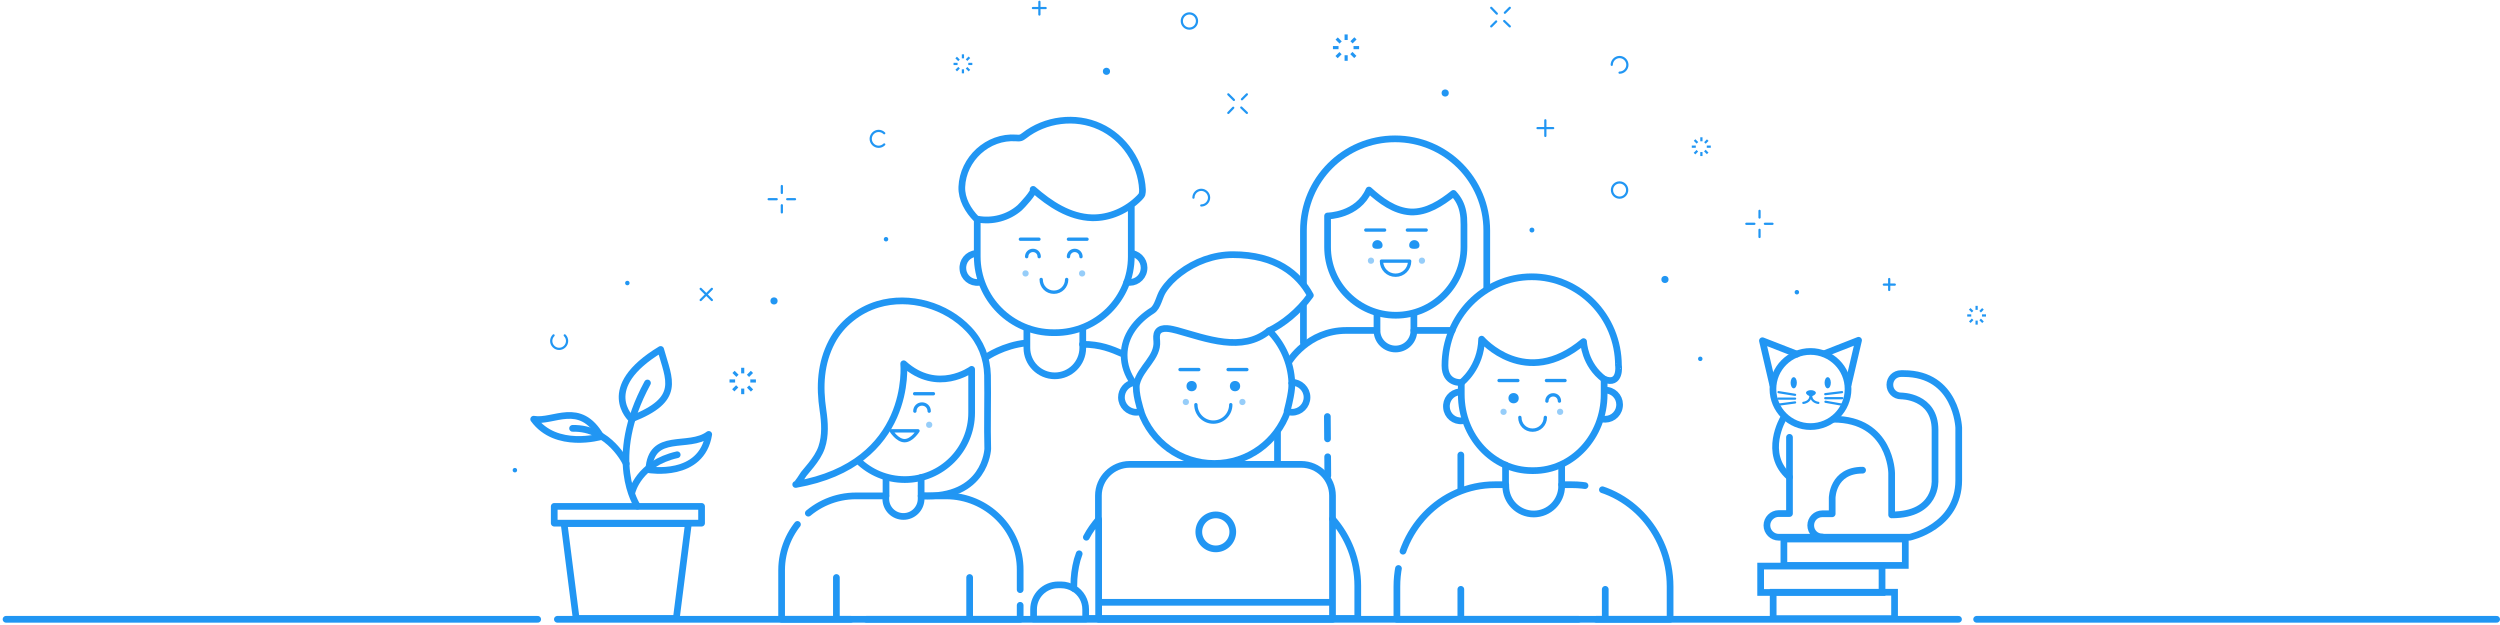 <?xml version="1.0" encoding="utf-8"?>
<!-- Generator: Adobe Illustrator 24.3.0, SVG Export Plug-In . SVG Version: 6.00 Build 0)  -->
<svg version="1.1" id="Слой_1" xmlns="http://www.w3.org/2000/svg" xmlns:xlink="http://www.w3.org/1999/xlink" x="0px" y="0px"
	 viewBox="0 0 1118.2 279.6" style="enable-background:new 0 0 1118.2 279.6;" xml:space="preserve">
<style type="text/css">
	.st0{fill:none;stroke:#2196F3;stroke-width:3;stroke-miterlimit:10;}
	.st1{fill:none;stroke:#2196F3;stroke-width:3;stroke-linecap:round;stroke-linejoin:round;stroke-miterlimit:10;}
	.st2{fill:none;stroke:#2196F3;stroke-width:1.5;stroke-linecap:round;stroke-linejoin:round;stroke-miterlimit:10;}
	.st3{fill:#2196F3;}
	.st4{opacity:0.47;fill:#2196F3;enable-background:new    ;}
	
		.st5{fill:none;stroke:#2196F3;stroke-width:3;stroke-linecap:round;stroke-linejoin:round;stroke-miterlimit:10;stroke-dasharray:75,7;}
	
		.st6{fill:none;stroke:#2196F3;stroke-width:3;stroke-linecap:round;stroke-linejoin:round;stroke-miterlimit:10;stroke-dasharray:104,8;}
	
		.st7{fill:none;stroke:#2196F3;stroke-width:3;stroke-linecap:round;stroke-linejoin:round;stroke-miterlimit:10;stroke-dasharray:10,8;}
	
		.st8{fill:none;stroke:#2196F3;stroke-width:3;stroke-linecap:round;stroke-linejoin:round;stroke-miterlimit:10;stroke-dasharray:123,8;}
	.st9{fill:none;stroke:#2196F3;stroke-linecap:round;stroke-linejoin:round;stroke-miterlimit:10;}
</style>
<line class="st0" x1="491.1" y1="269.4" x2="596" y2="269.4"/>
<circle class="st0" cx="543.8" cy="237.9" r="7.6"/>
<line class="st1" x1="249.3" y1="277" x2="876" y2="277"/>
<line class="st1" x1="884.1" y1="277" x2="1116.7" y2="277"/>
<line class="st1" x1="2.7" y1="277" x2="240.5" y2="277"/>
<rect x="797.9" y="241.1" class="st0" width="54.3" height="11.8"/>
<rect x="793.1" y="264.9" class="st0" width="54.3" height="11.8"/>
<rect x="787.5" y="253.2" class="st0" width="54.3" height="11.8"/>
<path class="st1" d="M577.8,171L577.8,171c-0.4-9-4.2-17.1-10.1-23.1c6.1-3,13-8.3,18.4-15.8c-5.2-9.6-15.5-18.2-34.6-18.2
	c-8.6,0-17,3.1-23.8,8.3c-2.9,2.2-5.5,4.8-7.5,7.9c-1.7,2.6-2.3,7.2-4.8,8.8c-7,4.4-12.6,11.3-12.6,19.9c0,4.5,1.5,8.7,4.1,12.4
	c-3,0.6-5.3,3.3-5.3,6.5c0,3.7,3,6.7,6.7,6.7c0.7,0,1.4-0.1,2-0.3c4.8,13.5,17.6,23.2,32.8,23.2c15.2,0,28-9.7,32.8-23.2
	c0.6,0.2,1.3,0.3,2,0.3c3.7,0,6.7-3,6.7-6.7S581.5,171,577.8,171z"/>
<path class="st1" d="M510.3,184"/>
<path class="st1" d="M577.9,171.1"/>
<path class="st2" d="M550.5,181c0,4.3-3.5,7.8-7.8,7.8s-7.8-3.5-7.8-7.8"/>
<path class="st2" d="M477.1,125c0,3.1-2.5,5.7-5.7,5.7c-3.2,0-5.7-2.5-5.7-5.7"/>
<path class="st2" d="M459.2,114.8c0-1.5,1.2-2.8,2.8-2.8s2.8,1.2,2.8,2.8"/>
<path class="st2" d="M477.9,114.8c0-1.5,1.2-2.8,2.8-2.8c1.5,0,2.8,1.2,2.8,2.8"/>
<circle class="st3" cx="533" cy="172.7" r="2.3"/>
<circle class="st4" cx="530.4" cy="179.8" r="1.4"/>
<circle class="st4" cx="415.6" cy="190" r="1.4"/>
<circle class="st4" cx="555.7" cy="179.8" r="1.4"/>
<circle class="st4" cx="672.5" cy="184.2" r="1.4"/>
<circle class="st4" cx="697.8" cy="184.2" r="1.4"/>
<circle class="st4" cx="458.7" cy="122.3" r="1.4"/>
<circle class="st4" cx="484" cy="122.3" r="1.4"/>
<circle class="st4" cx="636" cy="116.6" r="1.4"/>
<circle class="st4" cx="613.2" cy="116.6" r="1.4"/>
<circle class="st3" cx="552.4" cy="172.7" r="2.3"/>
<circle class="st3" cx="677" cy="178.1" r="2.3"/>
<line class="st2" x1="527.8" y1="165.3" x2="536.2" y2="165.3"/>
<line class="st2" x1="409.1" y1="176.1" x2="417.5" y2="176.1"/>
<line class="st2" x1="549.3" y1="165.3" x2="557.7" y2="165.3"/>
<path class="st3" d="M618.4,109.7c0,1.3-1,1.6-2.3,1.6s-2.3-0.3-2.3-1.6s1-2.3,2.3-2.3C617.3,107.4,618.4,108.4,618.4,109.7z"/>
<path class="st3" d="M634.9,109.7c0,1.3-1,1.6-2.3,1.6s-2.3-0.3-2.3-1.6s1-2.3,2.3-2.3C633.9,107.4,634.9,108.4,634.9,109.7z"/>
<line class="st2" x1="610.9" y1="102.9" x2="619.3" y2="102.9"/>
<line class="st2" x1="629.5" y1="102.9" x2="637.9" y2="102.9"/>
<g>
	<path class="st1" d="M596,232.1v-10.4c0-7.7-6.3-14-14-14h-76.7c-7.7,0-14,6.3-14,14v10.6"/>
	<rect x="491.4" y="276.6" class="st1" width="104.7" height="0.4"/>
	<path class="st1" d="M596,232.1v44.5h11.3V262C607.3,250.6,603,240.1,596,232.1z"/>
	<path class="st1" d="M482.7,247.7l-0.9,2.7c-1,3.8-1.5,7.4-1.5,11.6v1.2c3.2,1.9,5.3,5.4,5.3,9.4v4h5.8v-44.3c-2.1,2.5-4,5.1-5.5,8
		"/>
	<path class="st1" d="M480.3,263.2c-1.7-1-3.6-1.6-5.7-1.6h-1.3c-6.1,0-11,4.9-11,11v4.3h23.3v-0.4"/>
</g>
<line class="st1" x1="374.1" y1="258.3" x2="374.1" y2="276"/>
<line class="st1" x1="433.7" y1="258.3" x2="433.7" y2="276"/>
<line class="st1" x1="653.4" y1="263.6" x2="653.4" y2="276"/>
<line class="st1" x1="718" y1="263.6" x2="718" y2="276"/>
<g>
	<path class="st5" d="M423.1,221.8H412v1.3c0,4.3-3.5,7.9-7.9,7.9s-7.9-3.5-7.9-7.9v-1.3h-13.3c-18.4,0-33.3,14.9-33.3,33.3V277
		h106.7v-22C456.4,236.7,441.5,221.8,423.1,221.8z"/>
	<line class="st5" x1="396.3" y1="213.6" x2="396.3" y2="221.8"/>
	<line class="st5" x1="412" y1="221.8" x2="412" y2="213.6"/>
</g>
<path class="st1" d="M383.8,206c5.4,5.3,12.8,8.5,20.9,8.5c16.5,0,29.9-13.4,29.9-29.9v-19.4c0,0-15.3,11.2-30.4-2.5
	c0,0,4.5,44.8-48.3,54c0.8-0.1,3-3.9,3.6-4.7c1.1-1.3,2.2-2.7,3.3-4c1.9-2.4,3.7-5,4.7-7.9c1.8-5.3,1.4-11.2,0.6-16.6
	c-1.6-10.7-1.1-21,4-30.7c4.2-8,11.9-14.1,20.6-16.7c14.1-4.2,30.5,0.5,40.6,11.2c5.4,5.7,8.2,12.8,8.4,20.6
	c0.2,9.8-0.2,23.1,0.1,32.9c0,0-0.9,22.4-29.6,21"/>
<path class="st2" d="M409.2,183.9c0-1.8,1.4-3.2,3.2-3.2c1.8,0,3.2,1.4,3.2,3.2"/>
<path class="st2" d="M410.6,192.7c0,0-2.7,4.4-6,4.4c-3.3,0-6-4.4-6-4.4H410.6z"/>
<path class="st1" d="M484.2,154c8,0,12.9,2.1,18,4.3"/>
<path class="st1" d="M441.2,159.7c0,0,7.6-5.3,17.9-6.3"/>
<path class="st1" d="M484.3,147v8.6c0,6.9-5.6,12.5-12.5,12.5l0,0c-6.9,0-12.5-5.6-12.5-12.5V147"/>
<path class="st1" d="M437.8,126.3c-3.6,0.4-6.8-2.2-7.1-5.8c-0.4-3.6,2.2-6.8,5.8-7.1"/>
<path class="st1" d="M506.4,113.4c3.5,0.6,5.9,4,5.2,7.6c-0.6,3.5-4,5.9-7.6,5.2"/>
<line class="st2" x1="456.4" y1="107" x2="464.7" y2="107"/>
<line class="st2" x1="477.9" y1="107" x2="486.2" y2="107"/>
<path class="st1" d="M436.8,98c-3.8-3.8-6.8-9-6.6-14.4c0.5-12.5,11.6-22.8,24.3-21.9c0.7,0.1,1.4,0.1,2.1-0.1
	c0.6-0.2,1-0.6,1.5-0.9c9.4-7.4,22.9-9.1,33.8-4.1c10.9,4.9,18.5,16.3,19.1,28.2c0,0.7,0,1.4-0.2,2.1c-0.2,0.6-0.7,1-1.1,1.5
	c-5.6,5.7-13.4,9.2-21.3,9c-10-0.3-18.8-6.1-26.3-12.7c1,0.9-5.3,7.6-6,8.2c-5.1,4.5-12.3,6.4-19,5.1c0,5.6,0,11.1,0,16.7
	c0,18.8,15.2,34.1,34.1,34.1h0.7c18.8,0,34.1-15.2,34.1-34.1V92.2"/>
<path class="st2" d="M691.2,186.7c0,3.1-2.5,5.7-5.7,5.7s-5.7-2.5-5.7-5.7"/>
<path class="st2" d="M691.9,179.4c0-1.5,1.2-2.8,2.8-2.8s2.8,1.2,2.8,2.8"/>
<path class="st6" d="M703.1,216.8h-4.6v0.6c0,6.9-5.6,12.5-12.5,12.5c-6.9,0-12.5-5.6-12.5-12.5v-0.6h-4.8
	c-24.3,0-43.9,20.4-43.9,45.6V277H747v-14.6C747,237.2,727.3,216.8,703.1,216.8z"/>
<path class="st1" d="M654.1,188.2c-3.6,0.4-6.8-2.2-7.1-5.8c-0.4-3.6,2.2-6.8,5.8-7.1"/>
<path class="st1" d="M719.1,174.6c3.5,0.6,5.9,4,5.2,7.6c-0.6,3.5-4,5.9-7.6,5.2"/>
<line class="st2" x1="670.5" y1="170.2" x2="678.9" y2="170.2"/>
<line class="st2" x1="691.7" y1="170.2" x2="700" y2="170.2"/>
<path class="st1" d="M717.5,169.6v6.8c0,18.8-14.1,34.1-31.6,34.1h-0.7c-17.4,0-31.6-15.2-31.6-34.1c0-5.6,0,0.2,0-5.3
	c0,0-7.3,0.7-7.3-7.6c0-21.9,17.4-39.7,38.8-39.7c21.4,0,38.8,17.8,38.8,39.7C724,163.4,725,172.7,717.5,169.6z"/>
<path class="st1" d="M650.9,170.4"/>
<path class="st1" d="M653.7,171.1c0,0,8.7-6.6,9-19.4c0,0,19.6,22.9,45.6,1.1c0,0,0.3,10.3,9.3,16.9"/>
<line class="st1" x1="653.4" y1="203.5" x2="653.4" y2="219.3"/>
<line class="st7" x1="593.7" y1="186.3" x2="593.9" y2="212.8"/>
<line class="st1" x1="571.4" y1="207" x2="571.4" y2="193.6"/>
<path class="st1" d="M632.4,147.8c8.5,0,17.1,0,17.1,0"/>
<path class="st1" d="M576.5,161.9c0,0,8.4-14.1,25.7-14.1c4.2,0,8.5,0,13.6,0"/>
<path class="st1" d="M632.4,140.8v7.1c0,4.6-3.7,8.2-8.2,8.2l0,0c-4.6,0-8.3-3.7-8.3-8.2v-7.1"/>
<path class="st1" d="M583,126.7v-23.6c0-22.7,18.4-41,41-41l0,0c22.7,0,41,18.4,41,41v26.1"/>
<line class="st1" x1="583" y1="153.3" x2="583" y2="136.9"/>
<path class="st2" d="M630.5,116.8c0,3.5-2.8,6.3-6.3,6.3s-6.3-2.8-6.3-6.3H630.5z"/>
<path class="st1" d="M654.3,94.6c0.4,1.8,0.5,3.8,0.5,5.9c0,3.3,0,6.7,0,10c0,16.8-13.7,30.5-30.5,30.5s-30.5-13.7-30.5-30.5V96.6
	c0,0,13.5-0.1,18.5-11.6c5.2,4.7,11.4,9.4,18.7,9.8c7.2,0.3,13.7-4,19.1-8.3C652.5,89.1,653.7,91.7,654.3,94.6z"/>
<line class="st8" x1="673.4" y1="216.8" x2="673.4" y2="208"/>
<line class="st8" x1="698.5" y1="208" x2="698.5" y2="216.8"/>
<circle class="st3" cx="494.9" cy="31.9" r="1.6"/>
<circle class="st3" cx="646.4" cy="41.6" r="1.6"/>
<circle class="st3" cx="346.2" cy="134.6" r="1.6"/>
<circle class="st3" cx="744.7" cy="125" r="1.6"/>
<g>
	<rect x="331.5" y="164.5" class="st3" width="1.4" height="2.5"/>
	
		<rect x="328.3" y="166" transform="matrix(0.707 -0.707 0.707 0.707 -21.88 281.579)" class="st3" width="1.4" height="2.5"/>
	<rect x="326.3" y="169.7" class="st3" width="2.5" height="1.4"/>
	<rect x="331.5" y="173.8" class="st3" width="1.4" height="2.5"/>
	
		<rect x="327.7" y="173" transform="matrix(0.707 -0.707 0.707 0.707 -26.522 283.459)" class="st3" width="2.5" height="1.4"/>
	
		<rect x="334.8" y="172.5" transform="matrix(0.707 -0.707 0.707 0.707 -24.568 288.131)" class="st3" width="1.4" height="2.5"/>
	<rect x="335.6" y="169.7" class="st3" width="2.5" height="1.4"/>
	
		<rect x="334.2" y="166.5" transform="matrix(0.707 -0.707 0.707 0.707 -19.931 286.183)" class="st3" width="2.5" height="1.4"/>
</g>
<g>
	<rect x="601.4" y="15.4" class="st3" width="1.4" height="2.5"/>
	
		<rect x="598.1" y="16.8" transform="matrix(0.707 -0.707 0.707 0.707 162.638 428.706)" class="st3" width="1.4" height="2.5"/>
	<rect x="596.2" y="20.6" class="st3" width="2.5" height="1.4"/>
	<rect x="601.4" y="24.7" class="st3" width="1.4" height="2.5"/>
	
		<rect x="597.5" y="23.9" transform="matrix(0.707 -0.707 0.707 0.707 157.99 430.586)" class="st3" width="2.5" height="1.4"/>
	
		<rect x="604.7" y="23.3" transform="matrix(0.707 -0.707 0.707 0.707 159.945 435.258)" class="st3" width="1.4" height="2.5"/>
	<rect x="605.4" y="20.6" class="st3" width="2.5" height="1.4"/>
	
		<rect x="604.2" y="17.3" transform="matrix(0.707 -0.707 0.707 0.707 164.599 433.374)" class="st3" width="2.5" height="1.4"/>
</g>
<g>
	<rect x="430.2" y="24.3" class="st3" width="1" height="1.8"/>
	<rect x="427.8" y="25.4" transform="matrix(0.707 -0.707 0.707 0.707 106.897 310.573)" class="st3" width="1" height="1.8"/>
	<rect x="426.5" y="28.1" class="st3" width="1.8" height="1"/>
	<rect x="430.2" y="31" class="st3" width="1" height="1.8"/>
	
		<rect x="427.5" y="30.4" transform="matrix(0.707 -0.707 0.707 0.707 103.606 311.948)" class="st3" width="1.8" height="1"/>
	<rect x="432.5" y="30" transform="matrix(0.707 -0.707 0.707 0.707 104.983 315.237)" class="st3" width="1" height="1.8"/>
	<rect x="433.1" y="28.1" class="st3" width="1.8" height="1"/>
	
		<rect x="432.1" y="25.7" transform="matrix(0.707 -0.707 0.707 0.707 108.301 313.865)" class="st3" width="1.8" height="1"/>
</g>
<circle class="st3" cx="396.3" cy="107" r="1"/>
<circle class="st3" cx="280.6" cy="126.6" r="1"/>
<circle class="st3" cx="230.3" cy="210.3" r="1"/>
<circle class="st3" cx="760.5" cy="160.5" r="1"/>
<circle class="st3" cx="685.2" cy="102.9" r="1.1"/>
<g>
	<line class="st9" x1="349.7" y1="83.2" x2="349.7" y2="86.3"/>
	<line class="st9" x1="349.7" y1="91.8" x2="349.7" y2="95"/>
	<line class="st9" x1="343.8" y1="89.1" x2="347.4" y2="89.1"/>
	<line class="st9" x1="352.1" y1="89.1" x2="355.6" y2="89.1"/>
</g>
<path class="st9" d="M395.5,64.6c-1.4,1.4-3.6,1.4-5,0s-1.4-3.6,0-5s3.6-1.4,5,0"/>
<path class="st9" d="M252.6,150c1.4,1.4,1.4,3.6,0,5c-1.4,1.4-3.6,1.4-5,0c-1.4-1.4-1.4-3.6,0-5"/>
<path class="st9" d="M533.8,88.4c0-1.9,1.6-3.5,3.5-3.5c1.9,0,3.5,1.6,3.5,3.5s-1.6,3.5-3.5,3.5"/>
<g>
	<line class="st9" x1="557.7" y1="42.2" x2="555.5" y2="44.4"/>
	<line class="st9" x1="551.6" y1="48.2" x2="549.4" y2="50.5"/>
	<line class="st9" x1="549.4" y1="42.2" x2="551.9" y2="44.7"/>
	<line class="st9" x1="555.2" y1="48.1" x2="557.7" y2="50.5"/>
</g>
<g>
	<line class="st9" x1="675.3" y1="3.5" x2="673.1" y2="5.7"/>
	<line class="st9" x1="669.2" y1="9.6" x2="667" y2="11.8"/>
	<line class="st9" x1="667" y1="3.5" x2="669.5" y2="6.1"/>
	<line class="st9" x1="672.8" y1="9.4" x2="675.3" y2="11.8"/>
</g>
<circle class="st9" cx="532" cy="9.4" r="3.4"/>
<circle class="st9" cx="724.4" cy="85" r="3.4"/>
<g>
	<line class="st9" x1="691.2" y1="53.8" x2="691.2" y2="60.8"/>
	<line class="st9" x1="687.7" y1="57.3" x2="694.7" y2="57.3"/>
</g>
<g>
	<line class="st9" x1="313.4" y1="129.2" x2="318.4" y2="134.2"/>
	<line class="st9" x1="313.4" y1="134.2" x2="318.4" y2="129.2"/>
</g>
<g>
	<line class="st9" x1="464.9" y1="0.8" x2="464.9" y2="6.5"/>
	<line class="st9" x1="462" y1="3.6" x2="467.7" y2="3.6"/>
</g>
<g>
	<rect x="760.5" y="61.4" class="st3" width="1" height="1.8"/>
	
		<rect x="758.2" y="62.3" transform="matrix(0.707 -0.707 0.707 0.707 177.507 554.981)" class="st3" width="1" height="1.8"/>
	<rect x="756.7" y="65.1" class="st3" width="1.8" height="1"/>
	<rect x="760.5" y="68" class="st3" width="1" height="1.8"/>
	
		<rect x="757.7" y="67.5" transform="matrix(0.707 -0.707 0.707 0.707 174.141 556.323)" class="st3" width="1.8" height="1"/>
	<rect x="762.8" y="67" transform="matrix(0.707 -0.707 0.707 0.707 175.519 559.613)" class="st3" width="1" height="1.8"/>
	<rect x="763.4" y="65.1" class="st3" width="1.8" height="1"/>
	
		<rect x="762.4" y="62.7" transform="matrix(0.707 -0.707 0.707 0.707 178.874 558.274)" class="st3" width="1.8" height="1"/>
</g>
<g>
	<rect x="883.6" y="136.8" class="st3" width="1" height="1.8"/>
	
		<rect x="881.3" y="137.8" transform="matrix(0.707 -0.707 0.707 0.707 160.166 664.144)" class="st3" width="1" height="1.8"/>
	<rect x="879.9" y="140.6" class="st3" width="1.8" height="1"/>
	<rect x="883.6" y="143.4" class="st3" width="1" height="1.8"/>
	
		<rect x="880.9" y="142.9" transform="matrix(0.707 -0.707 0.707 0.707 156.868 665.514)" class="st3" width="1.8" height="1"/>
	
		<rect x="885.9" y="142.5" transform="matrix(0.707 -0.707 0.707 0.707 158.248 668.803)" class="st3" width="1" height="1.8"/>
	<rect x="886.5" y="140.6" class="st3" width="1.8" height="1"/>
	
		<rect x="885.5" y="138.2" transform="matrix(0.707 -0.707 0.707 0.707 161.556 667.406)" class="st3" width="1.8" height="1"/>
</g>
<circle class="st3" cx="803.7" cy="130.7" r="1"/>
<g>
	<line class="st9" x1="787" y1="94.3" x2="787" y2="97.3"/>
	<line class="st9" x1="787" y1="102.8" x2="787" y2="106"/>
	<line class="st9" x1="781.1" y1="100.1" x2="784.7" y2="100.1"/>
	<line class="st9" x1="789.4" y1="100.1" x2="792.8" y2="100.1"/>
</g>
<path class="st9" d="M720.9,29c0-1.9,1.6-3.5,3.5-3.5c1.9,0,3.5,1.6,3.5,3.5s-1.6,3.5-3.5,3.5"/>
<g>
	<line class="st9" x1="845" y1="124.8" x2="845" y2="129.7"/>
	<line class="st9" x1="842.6" y1="127.3" x2="847.5" y2="127.3"/>
</g>
<g>
	<circle class="st1" cx="809.8" cy="174" r="16.8"/>
	<polyline class="st1" points="826.7,171.9 831.3,152.2 816,158.2 	"/>
	<polyline class="st1" points="792.9,172.1 788.3,152.4 803.7,158.4 	"/>
	<path class="st1" d="M797.7,187c0,0-9.5,15.9,2.7,26.4"/>
	<path class="st1" d="M800.4,195.6v34.1h-4.8c-2.9,0-5.3,2.4-5.3,5.3l0,0c0,2.9,2.4,5.3,5.3,5.3h4.8h53.8c0,0,21.9-4.6,21.9-25.5
		v-23.5c0,0-0.9-24.2-24.6-24.2h-1.2c-2.8,0-5,2.2-5,5s2.2,5,5,5c0,0,15.2-0.1,15.2,15.2s0,22.5,0,22.5s1.1,15.5-19.4,15.5
		c0-14.4,0-18.7,0-18.7s-0.3-24.1-26.1-24.1"/>
	<path class="st1" d="M815.1,240.2c-2.9,0-5.2-2.3-5.2-5.2s2.3-5.2,5.2-5.2h4.4v-7.1c0,0,0.1-12.4,13.6-12.4"/>
	<ellipse class="st3" cx="817.5" cy="171.2" rx="1.4" ry="2.5"/>
	<ellipse class="st3" cx="802.3" cy="171.2" rx="1.4" ry="2.5"/>
	<path class="st3" d="M807.8,175.7c0,0.6,1,1.5,2.2,1.5s2.2-0.9,2.2-1.5s-1-1.2-2.2-1.2S807.8,175,807.8,175.7z"/>
	<path class="st9" d="M813.3,180.2c0,0-3.2-0.3-3.2-3.2"/>
	<path class="st9" d="M806.6,180.2c0,0,3.2-0.3,3.2-3.2"/>
	<line class="st9" x1="816.4" y1="178.1" x2="824" y2="178.1"/>
	<line class="st9" x1="816.5" y1="179.7" x2="823.9" y2="181"/>
	<line class="st9" x1="816.4" y1="176.3" x2="823.9" y2="175.4"/>
	<line class="st9" x1="802.9" y1="178.3" x2="795.4" y2="178.3"/>
	<line class="st9" x1="802.9" y1="176.6" x2="795.5" y2="175.4"/>
	<line class="st9" x1="802.9" y1="180" x2="795.4" y2="181"/>
	<path class="st9" d="M796.6,180.2"/>
	<path class="st9" d="M802.3,179.7"/>
</g>
<path class="st1" d="M577.7,171.6c0,0,0.7,1.8-2,12.3"/>
<path class="st1" d="M510.3,183.8c0,0-2.8-8.5-1.9-12.3c1.8-7.1,9.6-11.6,9-18.9c-0.1-1.4-0.3-3,0.5-4.2c1.7-2.5,6.2-1.2,8.6-0.6
	c13,3.6,29.1,10,41,0.2"/>
<g>
	<polygon class="st1" points="302.5,276.6 257.7,276.6 252.3,234.2 307.9,234.2 	"/>
	<rect x="247.9" y="226.5" class="st1" width="65.9" height="7.5"/>
	<path class="st1" d="M285.1,226.4c0,0-14.1-20.9,4.5-55.1"/>
	<path class="st1" d="M282.7,220.1c0,0,2.9-12.8,20.2-16.7"/>
	<path class="st1" d="M280.1,207.4c0,0-7.5-16.2-24-15.8"/>
	<path class="st1" d="M295.5,156.3c3.8,13.7,9.5,22.3-13.1,31.1C282.4,187.4,267,173.5,295.5,156.3z"/>
	<path class="st1" d="M268.8,195.3c0,0-20.1,5.9-30.1-7.8C247.6,189.1,259.3,178.9,268.8,195.3z"/>
	<path class="st1" d="M290.2,210.1c0,0,23.6,4,26.8-15.8C307.9,201.1,291.2,192.7,290.2,210.1z"/>
</g>
</svg>
